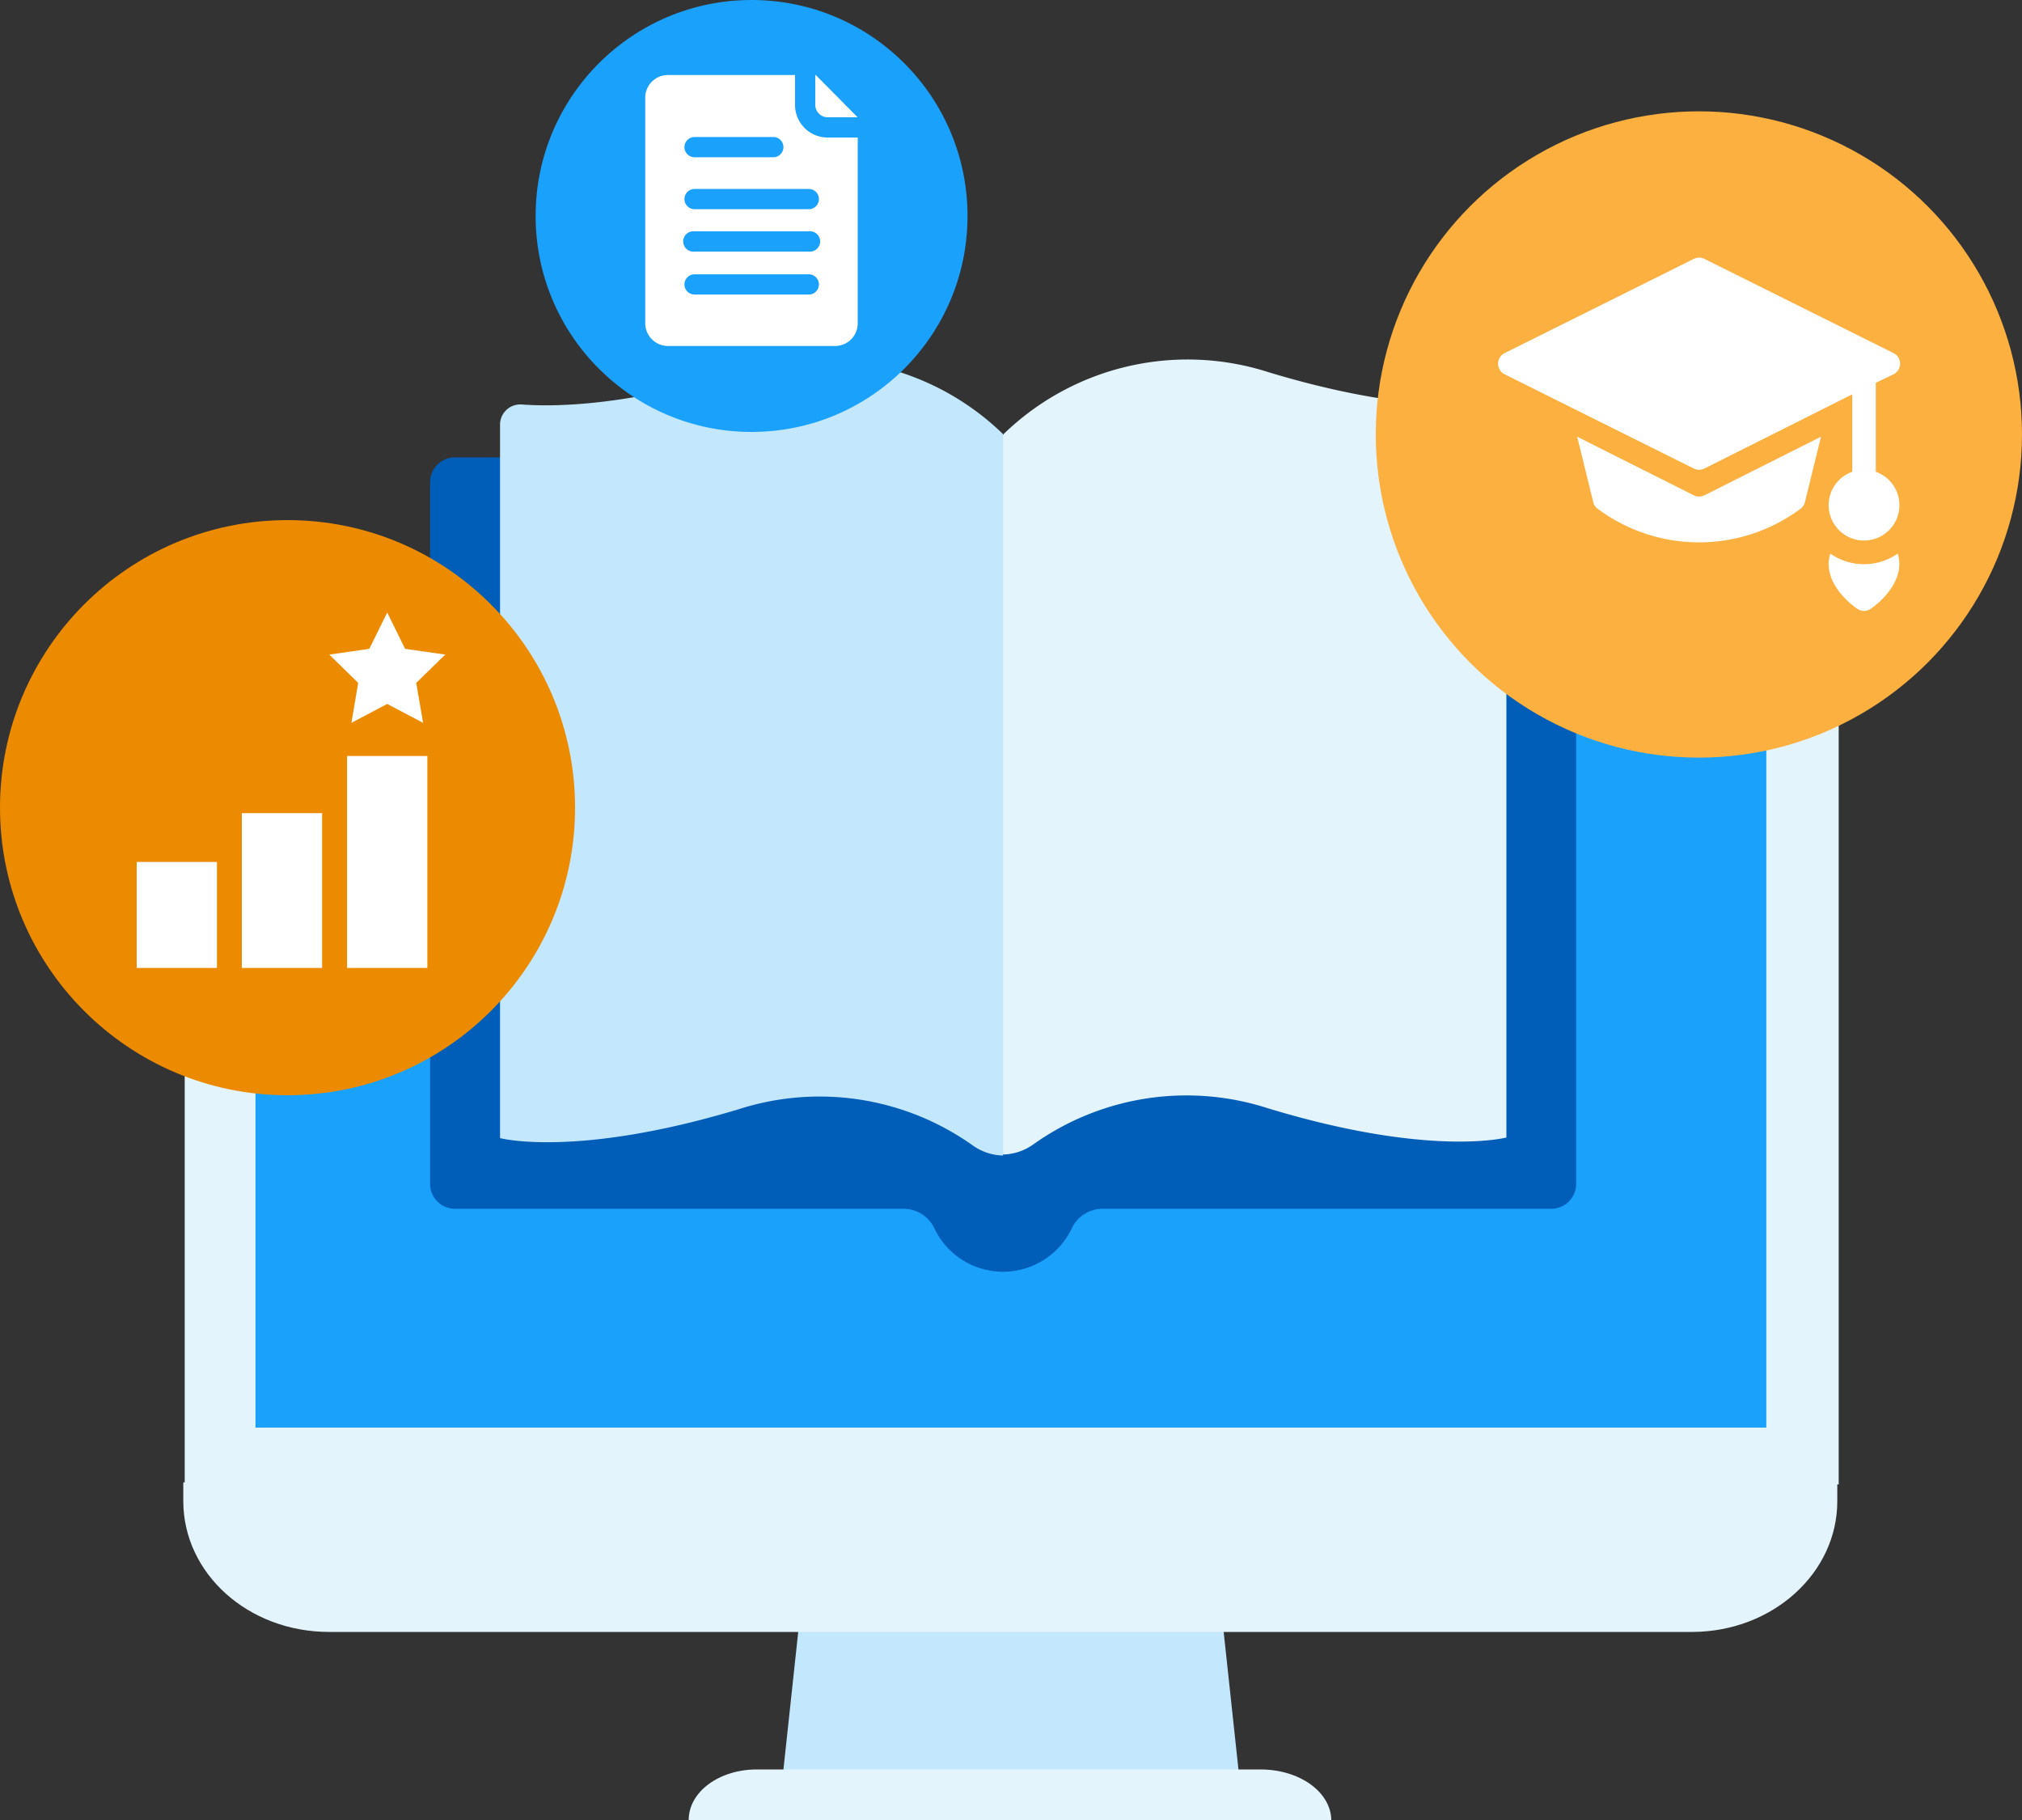<svg id="design" xmlns="http://www.w3.org/2000/svg" viewBox="0 0 200 180"><rect x="0" y="0" width="200" height="180" fill="#333333" stroke="none"/><defs><style>.cls-1{fill:#e3f4fc;}.cls-2{fill:#1aa1fc;}.cls-3{fill:#c3e7fc;}.cls-4{fill:#005eb8;}.cls-5{fill:#fff;}.cls-6{fill:#fbb040;}.cls-7{fill:#ed8b00;}</style></defs><path class="cls-1" d="M175.55,59.4H24.45A6,6,0,0,0,18.27,65v81.81h163.6V65A6.11,6.11,0,0,0,175.55,59.4Z"/><rect class="cls-2" x="25.27" y="64.82" width="149.44" height="76.37"/><polygon class="cls-3" points="122.81 177.9 77.18 177.9 79.14 159.67 120.85 159.67 122.81 177.9"/><path class="cls-1" d="M167.45,161.4H32.55c-8,0-14.42-5.78-14.42-12.94v-1.85h163.6v1.85C181.74,155.57,175.35,161.35,167.45,161.4Z"/><path class="cls-1" d="M131.73,180H68.12c0-2.78,3-5,6.74-5h49.82c3.84,0,6.95,2.21,7,5h0Z"/><path class="cls-4" d="M153.44,45.23h-5.07v66.56s-6.82,2-22.94-2.86a26.12,26.12,0,0,0-23.14,3.59c-.88.62-1.94,1.65-3,1.65h-.13c-1.07,0-2.13-1-3-1.65A26.11,26.11,0,0,0,73,108.93c-16.13,4.87-23,2.86-23,2.86V45.23H45a2.47,2.47,0,0,0-2.46,2.47h0v69.39A2.46,2.46,0,0,0,45,119.55H89.32a3.37,3.37,0,0,1,3.09,1.92,7.53,7.53,0,0,0,13.61,0,3.37,3.37,0,0,1,3.09-1.92h44.33a2.46,2.46,0,0,0,2.46-2.46h0V47.7A2.47,2.47,0,0,0,153.44,45.23Z"/><path class="cls-1" d="M146.91,40c-3.28.25-10.31.17-21.41-3.18a26.14,26.14,0,0,0-26.23,6.11l-1.82,2.29v66.49L99.21,114v.18h0a5.31,5.31,0,0,0,3-1,26.13,26.13,0,0,1,23.14-3.59C141.48,114.5,149,112.5,149,112.5V42a2.06,2.06,0,0,0-2-2Z"/><path class="cls-3" d="M51.57,40c3.3.25,10.33.17,21.43-3.18a26.11,26.11,0,0,1,26.21,6.11v71.35h0a5.29,5.29,0,0,1-3-1,26.14,26.14,0,0,0-23.13-3.58c-16.13,4.86-23.62,2.86-23.62,2.86V42a2,2,0,0,1,2-2Z"/><circle class="cls-2" cx="74.34" cy="21.36" r="21.36"/><path class="cls-5" d="M78.88,7.42H66.08a2.24,2.24,0,0,0-2.26,2.22h0V32a2.26,2.26,0,0,0,2.26,2.22H82.6A2.24,2.24,0,0,0,84.84,32h0V13.3ZM68.7,13.55h7.79a1,1,0,0,1,0,2H68.7a1,1,0,0,1,0-2ZM81,28.13a1,1,0,0,1-1,1H68.7a1,1,0,0,1-1-1h0a1,1,0,0,1,1-1H80A1,1,0,0,1,81,28.13Zm-1-3.25H68.7a1,1,0,1,1-.23-2H80a1,1,0,0,1,.23,2A.89.89,0,0,1,80,24.88Zm0-4.19H68.7a1,1,0,0,1,0-2H80a1,1,0,0,1,0,2Z"/><circle class="cls-6" cx="168.04" cy="42.97" r="31.96"/><circle class="cls-7" cx="28.44" cy="79.88" r="28.44"/><rect class="cls-5" x="13.52" y="85.25" width="7.94" height="10.48"/><rect class="cls-5" x="23.92" y="80.42" width="7.94" height="15.31"/><rect class="cls-5" x="34.33" y="74.77" width="7.94" height="20.96"/><polygon class="cls-5" points="38.3 60.58 40.07 64.17 44.04 64.74 41.17 67.54 41.85 71.49 38.3 69.62 34.76 71.49 35.43 67.54 32.57 64.74 36.53 64.17 38.3 60.58"/><path class="cls-5" d="M168.56,49a1.19,1.19,0,0,1-1,0L156,43.19l1.59,6.47a1.16,1.16,0,0,0,.44.66,16.81,16.81,0,0,0,20.06,0,1.16,1.16,0,0,0,.44-.66l1.59-6.47Z"/><path class="cls-5" d="M187.71,54.75a5.82,5.82,0,0,1-6.67,0,3.61,3.61,0,0,0-.17,1c0,2.49,2.56,4.28,2.85,4.47a1.14,1.14,0,0,0,1.3,0c.3-.19,2.85-2,2.85-4.47A4,4,0,0,0,187.71,54.75Z"/><path class="cls-5" d="M185.54,46.68V37.86l1.77-.85a1.17,1.17,0,0,0,0-2.08l-18.75-9.34a1.19,1.19,0,0,0-1,0l-18.75,9.34a1.17,1.17,0,0,0,0,2.08l18.75,9.34a1.19,1.19,0,0,0,1,0L183.21,39v7.66a3.5,3.5,0,1,0,2.33,0Z"/><path class="cls-5" d="M81.91,12.6a2.23,2.23,0,0,1-1.61-.69,2.17,2.17,0,0,1-.61-1.58V5l7.54,7.61Z"/><path class="cls-2" d="M80.69,7.42l4.14,4.18h-3a1.23,1.23,0,0,1-1.19-1.25V7.42m-2-4.86v7.79a3.22,3.22,0,0,0,3.15,3.25h7.79l-3.38-3.41L82.11,6,78.69,2.56Z"/></svg>